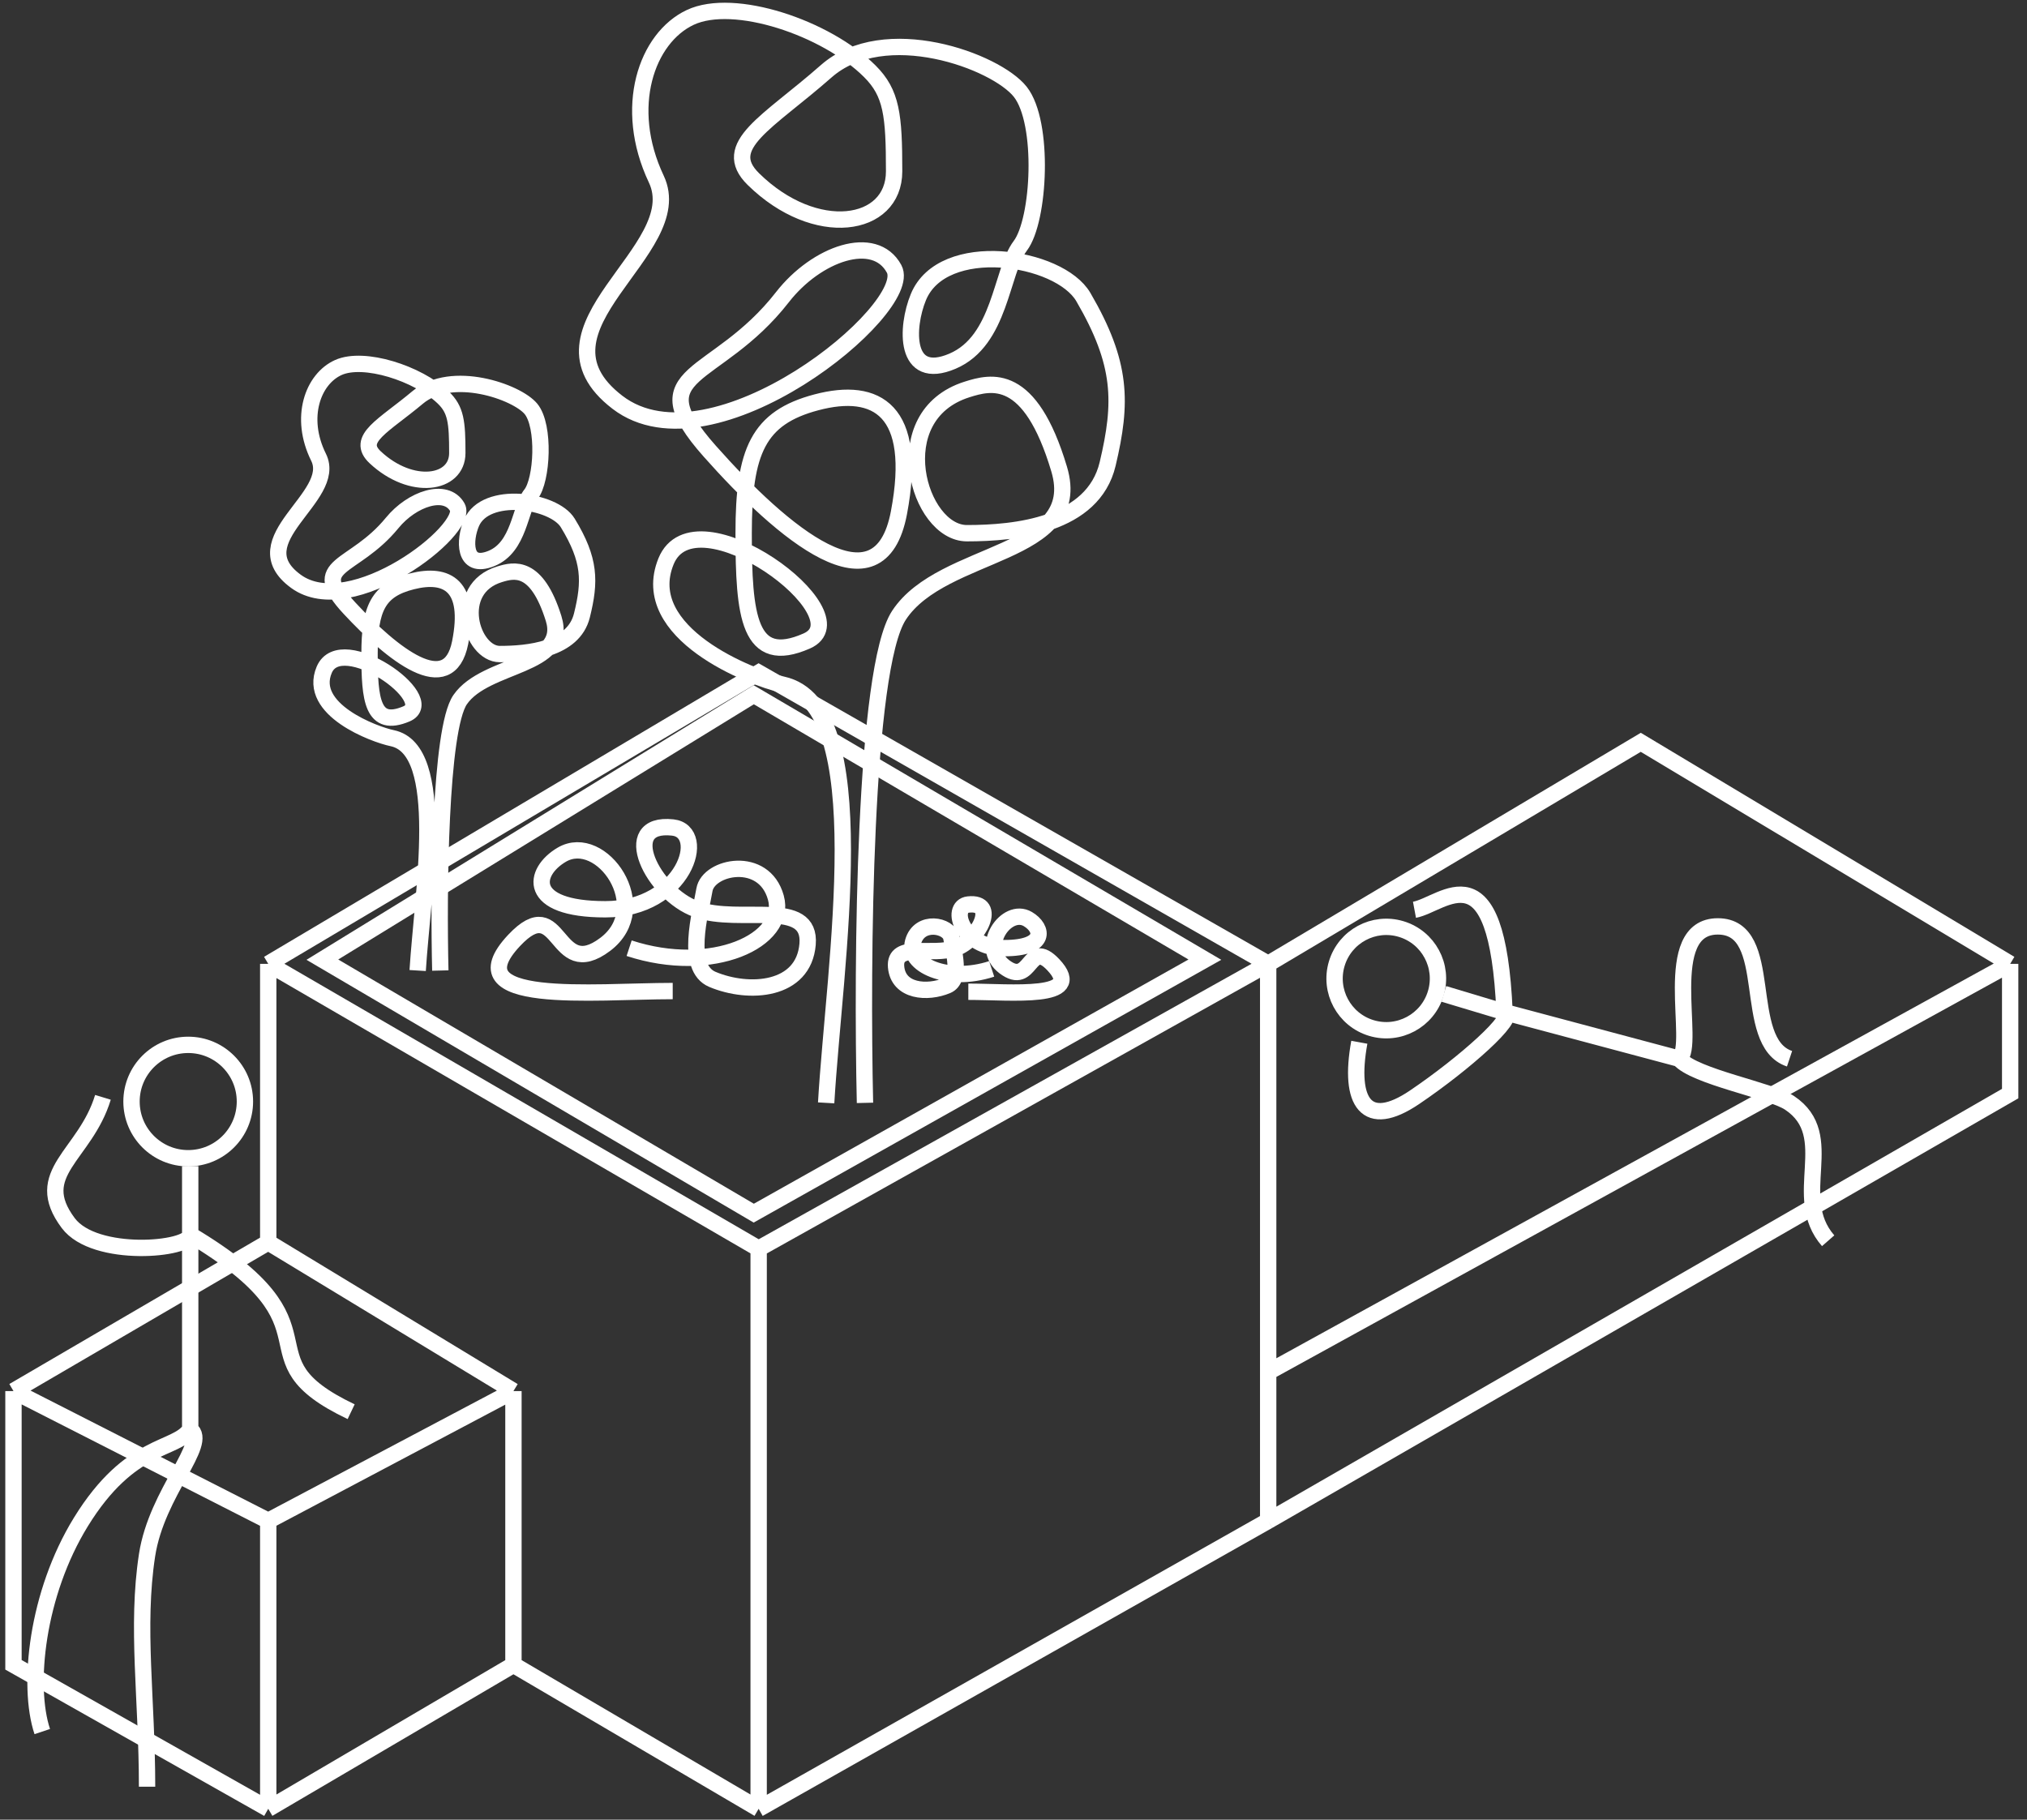 <?xml version="1.0" encoding="UTF-8"?> <svg xmlns="http://www.w3.org/2000/svg" width="186" height="167" viewBox="0 0 186 167" fill="none"><rect x="0" y="0" width="186" height="167" fill="#333333" stroke="none"/><path d="M79.372 101.214C79.075 88.34 79.282 61.368 82.489 56.47C86.498 50.347 99.602 51.129 97.187 43.045C94.515 34.097 90.952 35.038 88.724 35.746C81.13 38.158 84.271 48.934 88.724 48.934C93.178 48.934 100.305 48.226 101.641 42.574C102.977 36.922 102.976 33.391 99.413 27.268C97.198 23.463 86.498 21.85 84.271 27.268C83.134 30.034 82.936 35.038 87.389 33.154C91.843 31.27 91.842 24.913 93.624 22.558C95.405 20.203 95.85 11.254 93.624 8.428C91.397 5.602 81.153 1.834 75.809 6.544C70.464 11.254 66.011 13.372 69.129 16.435C74.827 22.034 82.045 20.908 82.045 15.727C82.045 10.546 81.821 8.544 79.818 6.544C75.809 2.541 67.348 -0.287 63.339 1.597C59.331 3.481 57.104 9.841 60.222 16.435C63.339 23.029 47.751 30.093 56.659 36.922C65.38 43.608 84.021 28.334 82.045 24.676C80.263 21.379 74.919 23.263 71.8 27.268C65.676 35.134 58.44 33.862 65.12 41.398C71.8 48.934 80.707 56.47 82.489 47.05C84.271 37.63 80.452 35.459 74.919 36.922C69.574 38.335 68.238 41.398 68.238 48.934C68.238 56.47 68.683 61.179 74.027 58.825C79.372 56.47 63.784 44.931 61.112 51.524C58.44 58.118 69.007 62.222 71.8 62.828C80.479 64.712 76.551 88.497 75.809 101.214" stroke="white" stroke-width="1.5"></path><path d="M40.404 89.069C40.231 81.917 40.352 66.932 42.223 64.211C44.561 60.809 52.205 61.244 50.797 56.753C49.238 51.782 47.159 52.304 45.86 52.698C41.43 54.038 43.262 60.025 45.86 60.025C48.458 60.025 52.615 59.631 53.395 56.491C54.174 53.351 54.174 51.389 52.095 47.988C50.803 45.874 44.561 44.978 43.262 47.988C42.599 49.525 42.483 52.304 45.081 51.258C47.679 50.211 47.679 46.679 48.718 45.371C49.757 44.063 50.017 39.091 48.718 37.521C47.419 35.951 41.443 33.858 38.326 36.474C35.208 39.091 32.611 40.268 34.429 41.969C37.753 45.08 41.963 44.455 41.963 41.576C41.963 38.698 41.833 37.586 40.664 36.474C38.326 34.251 33.39 32.679 31.052 33.726C28.714 34.773 27.415 38.306 29.233 41.969C31.052 45.633 21.959 49.557 27.155 53.351C32.242 57.066 43.116 48.58 41.963 46.548C40.924 44.716 37.807 45.763 35.988 47.988C32.415 52.358 28.194 51.651 32.091 55.838C35.988 60.025 41.183 64.211 42.223 58.978C43.262 53.744 41.034 52.538 37.807 53.351C34.689 54.136 33.909 55.838 33.909 60.025C33.909 64.211 34.169 66.828 37.287 65.519C40.404 64.211 31.311 57.8 29.753 61.464C28.194 65.127 34.358 67.407 35.988 67.744C41.05 68.79 38.759 82.004 38.326 89.069" stroke="white" stroke-width="1.5"></path><path d="M90.998 88.919C86.904 90.253 83.2 88.537 83.785 86.441C84.37 84.344 87.101 84.916 87.296 86.06C87.491 87.204 88.269 89.872 86.904 90.444C85.103 91.199 82.421 91.016 82.226 88.728C82.031 86.441 85.542 87.775 87.686 87.013C89.83 86.25 91.583 82.714 88.855 83.01C87.101 83.2 88.271 87.013 92.169 87.013C96.068 87.013 95.74 85.181 94.312 84.344C92.361 83.2 89.756 86.912 92.169 88.728C94.701 90.634 94.312 86.06 96.651 88.537C99.695 91.762 92.754 91.016 88.855 91.016" stroke="white" stroke-width="1.5"></path><path d="M57.73 87.02C65.371 89.522 72.285 86.305 71.193 82.374C70.102 78.442 65.004 79.515 64.64 81.66C64.276 83.804 62.824 88.808 65.371 89.881C68.733 91.296 73.741 90.952 74.105 86.663C74.469 82.374 67.915 84.876 63.912 83.447C59.909 82.017 56.638 75.386 61.729 75.941C65.004 76.298 62.821 83.447 55.543 83.447C48.266 83.447 48.877 80.012 51.544 78.442C55.186 76.299 60.047 83.257 55.543 86.663C50.816 90.237 51.544 81.66 47.177 86.305C41.495 92.351 54.451 90.952 61.729 90.952" stroke="white" stroke-width="1.5"></path><path d="M24.614 88.456L69.615 114.594M24.614 88.456L69.615 61.736L116.37 88.456M24.614 88.456V114.013M24.614 139.571L1.236 127.663M24.614 139.571V166M24.614 139.571L47.114 127.663M69.615 166V114.594M69.615 166L116.37 139.571M69.615 166L47.114 152.785M69.615 114.594L116.37 88.456M116.37 88.456V125.921M116.37 88.456L150.559 68.126L184.456 88.456M116.37 139.571L184.456 100.363V88.456M116.37 139.571V125.921M184.456 88.456L116.37 125.921M47.114 152.785V127.663M47.114 152.785L24.614 166M47.114 127.663L24.614 114.013M24.614 114.013L1.236 127.663M1.236 127.663V152.785L24.614 166" stroke="white" stroke-width="1.5"></path><path d="M69.165 111.336L29.58 88.071L69.165 63.76L110.561 88.071L69.165 111.336Z" stroke="white" stroke-width="1.5"></path><circle cx="17.271" cy="101.093" r="5.203" stroke="white" stroke-width="1.5"></circle><path d="M17.454 107.016V113.319M17.454 131.177C19.205 132.461 14.384 136.935 13.495 142.716C12.482 149.296 13.495 155.875 13.495 163.974M17.454 131.177C16.17 133.161 11.976 132.277 7.421 139.679C3.372 146.259 2.478 154.71 3.878 158.912M17.454 131.177V113.319M17.454 113.319C32.024 122.03 21.593 124.495 32.222 129.557M17.454 113.319C17.454 114.697 8.71 115.511 6.266 112.252C2.809 107.643 7.816 106.065 9.446 100.707" stroke="white" stroke-width="1.5"></path><circle cx="127.206" cy="89.804" r="4.743" transform="rotate(-73.282 127.206 89.804)" stroke="white" stroke-width="1.5"></circle><path d="M132.488 91.213L138.058 92.886M154.088 97.164C155.687 95.957 152.234 85.017 157.631 85.019C163.028 85.02 159.655 95.646 164.211 97.164M154.088 97.164C155.501 98.825 162.477 100.057 164.211 101.213C168.767 104.25 164.211 109.819 167.754 113.868M154.088 97.164L138.058 92.886M138.058 92.886C137.386 77.423 132.488 82.992 129.794 83.495M138.058 92.886C139.276 93.252 134.349 97.626 129.794 100.706C125.39 103.684 123.721 101.211 124.733 95.652" stroke="white" stroke-width="1.5"></path></svg> 